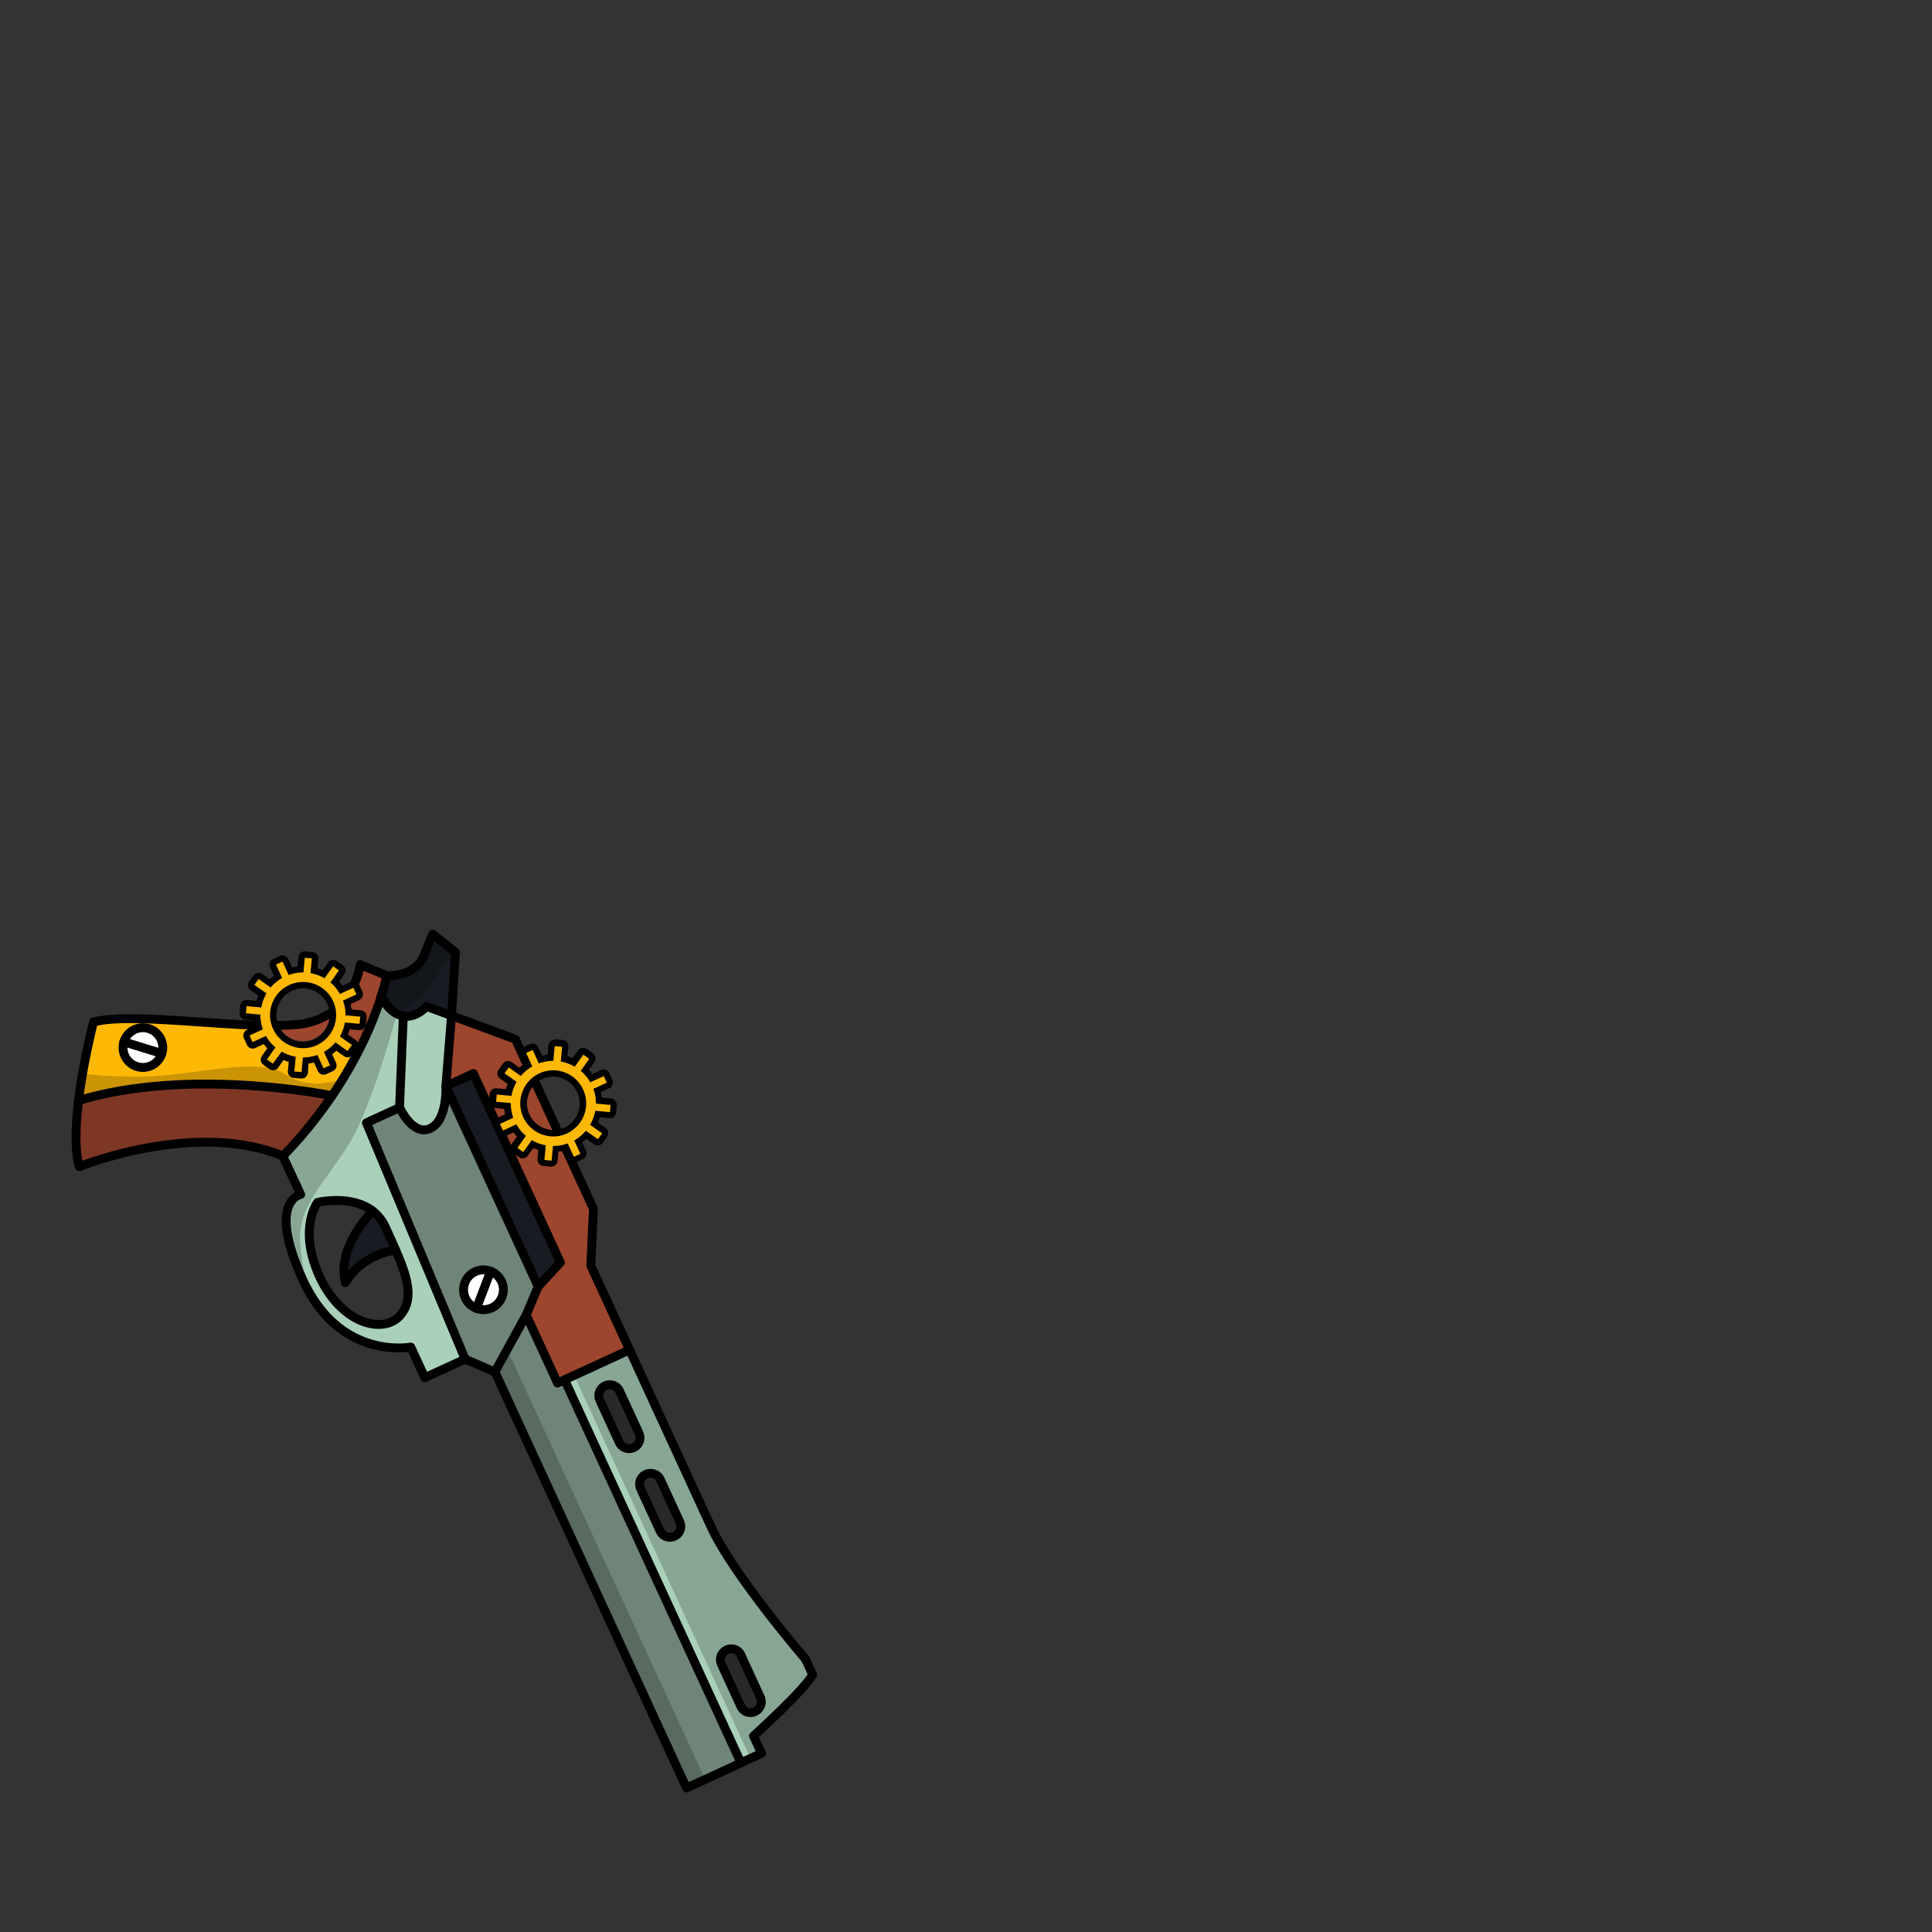 <svg xmlns="http://www.w3.org/2000/svg" viewBox="0 0 432 432">
  <rect x="0" y="0" width="432" height="432" fill="#333333" stroke="none"/>
  <defs>
    <style>.gundan_WEAPONS_GUNDAN_WEAPON_17_a{isolation:isolate;}.gundan_WEAPONS_GUNDAN_WEAPON_17_b{fill:#feb906;}.gundan_WEAPONS_GUNDAN_WEAPON_17_c{fill:#181b22;}.gundan_WEAPONS_GUNDAN_WEAPON_17_d{fill:#9d452d;}.gundan_WEAPONS_GUNDAN_WEAPON_17_e{fill:#aad0b9;}.gundan_WEAPONS_GUNDAN_WEAPON_17_f{fill:#6f8578;}.gundan_WEAPONS_GUNDAN_WEAPON_17_g{fill:#fff;}.gundan_WEAPONS_GUNDAN_WEAPON_17_h{fill:none;stroke:#000;stroke-linecap:round;stroke-linejoin:round;stroke-width:1.98px;}.gundan_WEAPONS_GUNDAN_WEAPON_17_i{opacity:0.2;mix-blend-mode:multiply;}</style>
  </defs>
  <g class="gundan_WEAPONS_GUNDAN_WEAPON_17_a">
    <path class="gundan_WEAPONS_GUNDAN_WEAPON_17_b" d="M33.26,230a4.45,4.45,0,1,0,2.93,5.55A4.45,4.45,0,0,0,33.26,230Zm44.46,5,.93-1.32,1.68,1A96,96,0,0,1,74.24,245s-31.66-6.53-56.67,1.09a150.69,150.69,0,0,1,3.33-17.55c7.37-1.92,24.6.48,37.65.76a7.69,7.69,0,0,0,.27.9l-3,1.38L56.5,233l3-1.38a9.68,9.68,0,0,0,2.13,2.57l-1.9,2.69,1.31.93L63,235.14a9.74,9.74,0,0,0,3.14,1.16l-.31,3.29,1.61.14.31-3.28a9.37,9.37,0,0,0,3.28-.57l1.39,3,1.46-.67-1.38-3A9.26,9.26,0,0,0,75,233.07Z" />
    <path class="gundan_WEAPONS_GUNDAN_WEAPON_17_c" d="M101.89,213l-5.1-4.08-2,4.87c-2,4.87-8.27,4.4-8.27,4.4a44,44,0,0,1-1.28,4.7h0c1.68,3,3.43,4.11,5,4.36,2.91.48,5.19-2.15,5.19-2.15l5.59,2.06Z" />
    <path class="gundan_WEAPONS_GUNDAN_WEAPON_17_c" d="M88.48,279.54c-.72-1.65-1.53-3.37-2.36-5.17a9.52,9.52,0,0,0-2.81-3.58s-8.17,7.89-6.11,16C80.87,280.5,88,279.59,88.48,279.54Z" />
    <polygon class="gundan_WEAPONS_GUNDAN_WEAPON_17_c" points="125.3 282.29 111.17 251.6 105.86 240.05 99.72 242.88 120.34 287.67 125.3 282.29" />
    <path class="gundan_WEAPONS_GUNDAN_WEAPON_17_d" d="M110.93,246.35l3.28.29a9.44,9.44,0,0,0,.57,3.3l-3,1.38-.61.28-5.31-11.55-6.14,2.82L101,227.12l14.27,5.27,3,6.55a9.48,9.48,0,0,0-1.81,1.65l-2.69-1.91-.94,1.32,2.7,1.9a9.44,9.44,0,0,0-1.15,3.14l-3.29-.3Z" />
    <path class="gundan_WEAPONS_GUNDAN_WEAPON_17_e" d="M88.48,279.54c-.72-1.65-1.53-3.37-2.36-5.17a9.52,9.52,0,0,0-2.81-3.58C78.45,267.06,71,268.86,71,268.86s-4.4,5.95.51,16.61,14.45,13,18.18,8.47C92.57,290.36,91.08,285.46,88.48,279.54Zm3.39,21.66s-15.82,3.08-24.06-14.82-.58-19.29-.58-19.29l-4-8.62a100,100,0,0,0,11-13.5,96,96,0,0,0,6.09-10.34,81.52,81.52,0,0,0,4.87-11.78c1.68,3,3.43,4.11,5,4.36l-.84,20.44-7.42,3.41L104,303.9,95,308Z" />
    <polygon class="gundan_WEAPONS_GUNDAN_WEAPON_17_f" points="126.24 308.52 165.66 394.13 153.48 399.74 110.67 306.73 117.67 294.02 124.68 309.25 126.24 308.52" />
    <path class="gundan_WEAPONS_GUNDAN_WEAPON_17_f" d="M110.67,306.73,104,303.9,81.94,251.06l7.42-3.41s2.91,6.53,6.85,4.72,3.51-9.5,3.51-9.5l20.62,44.8L117.67,294Zm-4.14-14.17a4.45,4.45,0,1,0-2.56-5.74A4.44,4.44,0,0,0,106.53,292.56Z" />
    <path class="gundan_WEAPONS_GUNDAN_WEAPON_17_d" d="M117,257.6l1.91-2.69a9.55,9.55,0,0,0,3.13,1.16l-.31,3.29,1.61.14.31-3.28a10.1,10.1,0,0,0,2.43-.3l6.62,14.39L132.1,283l8.69,18.86-14.54,6.69h0l-1.56.72-7-15.22,2.67-6.35,5-5.38L111.17,251.6l.61-.28.68,1.47,3-1.39a9.24,9.24,0,0,0,2.13,2.58l-1.9,2.69Z" />
    <path class="gundan_WEAPONS_GUNDAN_WEAPON_17_d" d="M74.24,245a100,100,0,0,1-11,13.5c-19.63-8.11-45.51,2.38-45.51,2.38s-1.55-3.56-.19-14.79C42.58,238.44,74.24,245,74.24,245Z" />
    <path class="gundan_WEAPONS_GUNDAN_WEAPON_17_d" d="M119.78,242.23l4.78,10.4a6,6,0,0,1-4.78-10.4Z" />
    <path class="gundan_WEAPONS_GUNDAN_WEAPON_17_e" d="M99.72,242.87s.44,7.68-3.51,9.5-6.85-4.72-6.85-4.72l.84-20.44c2.91.48,5.19-2.15,5.19-2.15l5.59,2.06Z" />
    <path class="gundan_WEAPONS_GUNDAN_WEAPON_17_g" d="M33.26,230a4.45,4.45,0,1,0,2.93,5.55A4.45,4.45,0,0,0,33.26,230Z" />
    <path class="gundan_WEAPONS_GUNDAN_WEAPON_17_g" d="M112.26,290a4.44,4.44,0,1,0-5.73,2.57A4.43,4.43,0,0,0,112.26,290Z" />
    <path class="gundan_WEAPONS_GUNDAN_WEAPON_17_d" d="M62.27,229.28c1.38,0,2.69-.07,3.9-.18a15.93,15.93,0,0,0,7.55-2.48,6,6,0,0,1-11.38,2.82A1.11,1.11,0,0,1,62.27,229.28Z" />
    <path class="gundan_WEAPONS_GUNDAN_WEAPON_17_e" d="M170.06,379.5l-4.34-9.43a2.44,2.44,0,0,0-3.23-1.19,2.43,2.43,0,0,0-1.19,3.22l4.34,9.43a2.38,2.38,0,0,0,1.37,1.26,2.43,2.43,0,0,0,3.05-3.29Zm10-8.56,1.61,3.48c-2,3.58-13.22,13.7-13.22,13.7l1.79,3.88-4.61,2.13h0l-39.42-85.61h0l14.54-6.69.27.59,17.95,39C164,352.21,180.1,370.94,180.1,370.94Zm-29.29-27.43a2.42,2.42,0,0,0,1.19-3.23l-4.34-9.43a2.38,2.38,0,0,0-1.37-1.26,2.45,2.45,0,0,0-1.86.07,2.43,2.43,0,0,0-1.19,3.22l4.35,9.44a2.43,2.43,0,0,0,3.22,1.19Zm-9.12-19.81a2.44,2.44,0,0,0,1.19-3.23l-4.34-9.42a2.38,2.38,0,0,0-1.36-1.27,2.44,2.44,0,0,0-3.06,3.3l4.34,9.42a2.44,2.44,0,0,0,3.23,1.2Z" />
    <path class="gundan_WEAPONS_GUNDAN_WEAPON_17_d" d="M85.2,222.85a81.52,81.52,0,0,1-4.87,11.78l-1.68-1-2.7-1.9a9.38,9.38,0,0,0,1.16-3.14l3.29.3.15-1.6L77.26,227a8.92,8.92,0,0,0-.5-3.08,3.09,3.09,0,0,0,.33-.39l2.61-1.2L79,220.87l-.27.12a17,17,0,0,0,1.79-5.29l5.94,2.44a44,44,0,0,1-1.28,4.7Z" />
    <path class="gundan_WEAPONS_GUNDAN_WEAPON_17_h" d="M36.19,235.57A4.44,4.44,0,1,1,33.26,230,4.44,4.44,0,0,1,36.19,235.57Z" />
    <line class="gundan_WEAPONS_GUNDAN_WEAPON_17_h" x1="36.19" y1="235.57" x2="27.7" y2="232.96" />
    <path class="gundan_WEAPONS_GUNDAN_WEAPON_17_h" d="M106.53,292.56a4.45,4.45,0,1,1,5.73-2.57A4.45,4.45,0,0,1,106.53,292.56Z" />
    <line class="gundan_WEAPONS_GUNDAN_WEAPON_17_h" x1="106.53" y1="292.56" x2="109.7" y2="284.25" />
    <path class="gundan_WEAPONS_GUNDAN_WEAPON_17_h" d="M58.55,229.27c-13-.28-30.28-2.68-37.65-.75-1.06,4.38-1.86,8.21-2.44,11.55-.39,2.2-.68,4.2-.89,6-1.36,11.23.19,14.79.19,14.79s25.88-10.49,45.51-2.37a100,100,0,0,0,11-13.51q1.29-1.91,2.42-3.77c1.4-2.29,2.62-4.49,3.67-6.57a81.06,81.06,0,0,0,4.87-11.78" />
    <path class="gundan_WEAPONS_GUNDAN_WEAPON_17_h" d="M85.2,222.84a44.3,44.3,0,0,0,1.28-4.69l-.57-.24-5.37-2.21a17,17,0,0,1-1.79,5.3" />
    <path class="gundan_WEAPONS_GUNDAN_WEAPON_17_h" d="M73.72,226.62a15.93,15.93,0,0,1-7.55,2.48c-1.21.11-2.52.16-3.9.18" />
    <path class="gundan_WEAPONS_GUNDAN_WEAPON_17_h" d="M76.76,223.93a3.09,3.09,0,0,0,.33-.39" />
    <path class="gundan_WEAPONS_GUNDAN_WEAPON_17_h" d="M126.08,255.92l6.62,14.39L132.1,283l8.69,18.86.27.59,17.95,39c5,10.8,21.09,29.53,21.09,29.53l1.61,3.48c-2,3.59-13.22,13.71-13.22,13.71l1.79,3.88-2.48,1.14-2.13,1h0l-8,3.7-4.16,1.91-42.82-93-.12-.06L104,303.91l-9,4.14-3.15-6.85S77,304.1,68.57,287.92c-.27-.49-.52-1-.76-1.54-8.25-17.9-.58-19.29-.58-19.29l-4-8.61" />
    <path class="gundan_WEAPONS_GUNDAN_WEAPON_17_h" d="M85.2,222.84h0c1.68,3,3.43,4.11,5,4.36,2.91.48,5.19-2.15,5.19-2.15l5.59,2.06,14.27,5.27,3,6.55" />
    <line class="gundan_WEAPONS_GUNDAN_WEAPON_17_h" x1="124.56" y1="252.63" x2="119.78" y2="242.23" />
    <path class="gundan_WEAPONS_GUNDAN_WEAPON_17_h" d="M86.48,218.15s6.22.46,8.27-4.41l2-4.87,5.1,4.08v.14l-.83,13h0l-.06,1-1.26,15.75s.43,7.68-3.51,9.49-6.85-4.72-6.85-4.72l.84-20.43" />
    <polyline class="gundan_WEAPONS_GUNDAN_WEAPON_17_h" points="89.36 247.65 81.94 251.06 104.01 303.9" />
    <polyline class="gundan_WEAPONS_GUNDAN_WEAPON_17_h" points="140.79 301.83 128.38 307.54 126.25 308.52 126.24 308.53 124.67 309.25 117.66 294.02 120.34 287.67 100.03 243.57 99.72 242.88" />
    <line class="gundan_WEAPONS_GUNDAN_WEAPON_17_h" x1="165.66" y1="394.13" x2="126.24" y2="308.52" />
    <path class="gundan_WEAPONS_GUNDAN_WEAPON_17_h" d="M138.46,322.5l-4.34-9.42a2.44,2.44,0,0,1,3.06-3.3,2.38,2.38,0,0,1,1.36,1.27l4.34,9.42a2.44,2.44,0,0,1-1.19,3.23,2.44,2.44,0,0,1-3.23-1.2Z" />
    <path class="gundan_WEAPONS_GUNDAN_WEAPON_17_h" d="M147.59,342.32l-4.35-9.44a2.43,2.43,0,0,1,1.19-3.22,2.45,2.45,0,0,1,1.86-.07,2.38,2.38,0,0,1,1.37,1.26l4.34,9.43a2.43,2.43,0,0,1-3.05,3.3A2.4,2.4,0,0,1,147.59,342.32Z" />
    <path class="gundan_WEAPONS_GUNDAN_WEAPON_17_h" d="M165.64,381.53l-4.34-9.43a2.43,2.43,0,0,1,3-3.29,2.38,2.38,0,0,1,1.37,1.26l4.34,9.43a2.43,2.43,0,0,1-3.05,3.29A2.38,2.38,0,0,1,165.64,381.53Z" />
    <path class="gundan_WEAPONS_GUNDAN_WEAPON_17_h" d="M88.48,279.54c2.6,5.92,4.09,10.82,1.17,14.4-3.73,4.58-13.27,2.19-18.18-8.47S71,268.86,71,268.86s7.49-1.8,12.35,1.93a9.52,9.52,0,0,1,2.81,3.58C87,276.17,87.76,277.89,88.48,279.54Z" />
    <polyline class="gundan_WEAPONS_GUNDAN_WEAPON_17_h" points="99.72 242.88 100.09 242.71 105.85 240.05 106.17 240.75 116.16 262.45 125.3 282.29 120.34 287.67" />
    <line class="gundan_WEAPONS_GUNDAN_WEAPON_17_h" x1="117.67" y1="294.02" x2="110.67" y2="306.73" />
    <path class="gundan_WEAPONS_GUNDAN_WEAPON_17_h" d="M74.24,245s-31.66-6.53-56.67,1.09" />
    <path class="gundan_WEAPONS_GUNDAN_WEAPON_17_h" d="M88.51,279.54h0c-.47,0-7.61,1-11.28,7.25-2.06-8.11,6.11-16,6.11-16" />
    <polygon class="gundan_WEAPONS_GUNDAN_WEAPON_17_i" points="105.85 240.05 106.17 240.75 100.03 243.57 100.09 242.71 105.85 240.05" />
    <path class="gundan_WEAPONS_GUNDAN_WEAPON_17_i" d="M170.28,392l-2.48,1.14-39.42-85.61,12.41-5.71.27.59,17.95,39c5,10.8,21.09,29.53,21.09,29.53l1.61,3.48c-2,3.59-13.22,13.71-13.22,13.71Z" />
    <polygon class="gundan_WEAPONS_GUNDAN_WEAPON_17_i" points="157.64 397.83 153.48 399.74 110.66 306.74 110.54 306.69 113.39 301.77 113.41 301.76 157.64 397.83" />
    <path class="gundan_WEAPONS_GUNDAN_WEAPON_17_i" d="M68.57,287.92c-.27-.49-.52-1-.76-1.54-8.25-17.9-.58-19.29-.58-19.29l-4-8.61c-19.63-8.12-45.51,2.37-45.51,2.37s-1.55-3.56-.19-14.79c.21-1.79.5-3.79.89-6a107.14,107.14,0,0,0,15.28.62c11.39-.61,24.53-4.36,30.15-.45s12.77,1,12.77,1l.15-.25c1.14-2,8.52-14.93,9.1-23l.57.24s6.22.46,8.27-4.41l2-4.87,5.1,4.08v.14l-.77.29-6.57,9.19-5.63,4.23-.22.16s-5.47,20.82-10.9,29.3-11.42,14-10.57,21.83A95.75,95.75,0,0,0,68.57,287.92Z" />
    <path class="gundan_WEAPONS_GUNDAN_WEAPON_17_b" d="M65.39,239.91l.31-3.32a10.47,10.47,0,0,1-2.65-1l-1.92,2.73L59.23,237l1.92-2.72a10.19,10.19,0,0,1-1.8-2.17l-3,1.39-1-2.12,3-1.39q-.1-.31-.18-.63a9.45,9.45,0,0,1-.3-2.15l-3.32-.31.21-2.31,3.33.31a10,10,0,0,1,1-2.65l-2.72-1.93,1.35-1.9,2.72,1.92a10.34,10.34,0,0,1,2.16-1.79l-1.39-3,2.12-1,1.39,3a9.82,9.82,0,0,1,2.78-.47l.31-3.33,2.32.22-.31,3.32a9.46,9.46,0,0,1,2.64,1l1.93-2.72,1.9,1.34-1.92,2.72a9.68,9.68,0,0,1,1.8,2.17l3-1.4,1,2.12-3,1.4a8.92,8.92,0,0,1,.49,2.78l3.32.3-.22,2.32L77.4,229a10.07,10.07,0,0,1-1,2.64l2.72,1.93-1.34,1.9-2.73-1.93a9.71,9.71,0,0,1-2.16,1.8l1.39,3-2.12,1-1.4-3a9.45,9.45,0,0,1-2.76.47l-.31,3.32Zm2.37-19.47A6.57,6.57,0,0,0,65,221a6.45,6.45,0,0,0-3.25,8.44.78.78,0,0,0,.07.17,6.49,6.49,0,0,0,12.38-3.05,6.26,6.26,0,0,0-.58-2.37A6.53,6.53,0,0,0,67.76,220.44Z" />
    <path class="gundan_WEAPONS_GUNDAN_WEAPON_17_b" d="M121.34,259.68l.31-3.32a9.91,9.91,0,0,1-2.64-1l-1.93,2.73-1.89-1.35L117.1,254a10.5,10.5,0,0,1-1.8-2.17l-3,1.39-1-2.12,3-1.39c-.07-.21-.13-.42-.18-.62a9.61,9.61,0,0,1-.3-2.15l-3.31-.32.2-2.31,3.33.31a10,10,0,0,1,1-2.65l-2.72-1.92,1.35-1.91,2.73,1.92a10,10,0,0,1,2.15-1.79l-1.39-3,2.12-1,1.4,3a9.69,9.69,0,0,1,2.77-.47l.31-3.33,2.32.22-.31,3.32a9.66,9.66,0,0,1,2.64,1l1.93-2.72,1.91,1.34-1.93,2.72a9.91,9.91,0,0,1,1.8,2.17l3-1.4,1,2.13-3,1.39a9.22,9.22,0,0,1,.48,2.78l3.32.31-.22,2.32-3.32-.31a9.72,9.72,0,0,1-1,2.64l2.72,1.93-1.34,1.9L131,253.33a9.94,9.94,0,0,1-2.16,1.79l1.39,3-2.12,1-1.39-3a9.58,9.58,0,0,1-2.77.47l-.31,3.33Zm2.37-19.46a6.56,6.56,0,0,0-2.72.59,6.44,6.44,0,0,0-3.24,8.44.67.67,0,0,0,.07.18,6.48,6.48,0,0,0,12.37-3.06,6.3,6.3,0,0,0-.58-2.37A6.51,6.51,0,0,0,123.71,240.22Z" />
    <path d="M68.13,214.15l1.6.15-.3,3.29a9.74,9.74,0,0,1,3.14,1.16l1.91-2.69,1.31.92-1.9,2.7A9.37,9.37,0,0,1,76,222.25L78.75,221l.27-.12.68,1.47-2.61,1.2-.39.18a1.66,1.66,0,0,1,.06.21,8.92,8.92,0,0,1,.5,3.08l3.29.31-.15,1.6-3.29-.3A9.38,9.38,0,0,1,76,231.76l2.7,1.9L77.72,235,75,233.07a9.26,9.26,0,0,1-2.57,2.14l1.38,3-1.46.67-1.39-3a9.28,9.28,0,0,1-3.23.57h0l-.31,3.28-1.61-.14.31-3.29A9.74,9.74,0,0,1,63,235.14L61,237.83l-1.31-.93,1.9-2.69a9.68,9.68,0,0,1-2.13-2.57l-3,1.38-.67-1.47,3-1.38a7.69,7.69,0,0,1-.27-.9,9.38,9.38,0,0,1-.3-2.39L55,226.57l.14-1.6,3.29.3a9.6,9.6,0,0,1,1.16-3.14l-2.7-1.9.93-1.32,2.7,1.9a9.71,9.71,0,0,1,2.57-2.13l-1.39-3,1.47-.67,1.38,3a9.66,9.66,0,0,1,3.24-.57h.06l.3-3.29m0-1.42a1.45,1.45,0,0,0-.91.33,1.4,1.4,0,0,0-.5,1l-.2,2.07c-.4,0-.81.12-1.21.21l-.87-1.89a1.42,1.42,0,0,0-1.29-.83,1.53,1.53,0,0,0-.59.13l-1.47.68a1.43,1.43,0,0,0-.7,1.89l.87,1.89a10,10,0,0,0-.94.78l-1.69-1.2a1.4,1.4,0,0,0-.82-.26,1.44,1.44,0,0,0-1.17.6l-.93,1.32a1.38,1.38,0,0,0-.24,1.06,1.41,1.41,0,0,0,.58.92l1.69,1.2a11.25,11.25,0,0,0-.42,1.15l-2.07-.19h-.13a1.38,1.38,0,0,0-.91.33,1.41,1.41,0,0,0-.51,1l-.14,1.6A1.41,1.41,0,0,0,54.84,228l2.07.2a9.85,9.85,0,0,0,.2,1.21l-1.88.87a1.41,1.41,0,0,0-.69,1.88l.67,1.47a1.45,1.45,0,0,0,.8.74,1.41,1.41,0,0,0,.49.09,1.54,1.54,0,0,0,.6-.13l1.88-.87a11.94,11.94,0,0,0,.78.95l-1.19,1.69a1.42,1.42,0,0,0,.34,2l1.31.93a1.37,1.37,0,0,0,.82.27l.24,0a1.49,1.49,0,0,0,.92-.58l1.2-1.7c.38.16.77.31,1.16.43l-.19,2.06a1.4,1.4,0,0,0,.32,1,1.37,1.37,0,0,0,1,.51l1.61.15h.13a1.43,1.43,0,0,0,1.42-1.3L69,237.8a12.23,12.23,0,0,0,1.21-.21l.86,1.89a1.43,1.43,0,0,0,1.3.83,1.53,1.53,0,0,0,.59-.13l1.47-.68a1.41,1.41,0,0,0,.69-1.89l-.86-1.88a10.08,10.08,0,0,0,.94-.79l1.7,1.2a1.43,1.43,0,0,0,.82.26l.24,0a1.38,1.38,0,0,0,.92-.58l.93-1.32a1.42,1.42,0,0,0-.34-2l-1.69-1.19c.16-.38.3-.77.42-1.16l2.07.19h.13a1.41,1.41,0,0,0,1.41-1.28l.16-1.61a1.44,1.44,0,0,0-1.29-1.55l-2.06-.19a12.23,12.23,0,0,0-.21-1.21l1.88-.87a1.45,1.45,0,0,0,.74-.8,1.42,1.42,0,0,0,0-1.09l-.68-1.46a1.43,1.43,0,0,0-1.29-.83,1.34,1.34,0,0,0-.59.13l-.27.12-1.62.75a9,9,0,0,0-.78-.95L77,217.8a1.38,1.38,0,0,0,.24-1.06,1.41,1.41,0,0,0-.58-.92l-1.32-.93a1.41,1.41,0,0,0-2,.35l-1.19,1.69A10.14,10.14,0,0,0,71,216.5l.19-2.06a1.42,1.42,0,0,0-1.28-1.55l-1.6-.15Z" />
    <path d="M67.76,221a6,6,0,0,1,5.43,3.48,5.77,5.77,0,0,1,.53,2.17,6,6,0,0,1-3.46,5.75,5.81,5.81,0,0,1-2.49.55,6,6,0,0,1-5.43-3.48,1.11,1.11,0,0,1-.07-.16,6,6,0,0,1,3-7.76,5.85,5.85,0,0,1,2.5-.55m0-1.43h0a7.39,7.39,0,0,0-6.82,10.23,1.69,1.69,0,0,0,.11.27,7.42,7.42,0,0,0,6.72,4.3,7.27,7.27,0,0,0,3.08-.67,7.44,7.44,0,0,0,4.29-7.13,7.29,7.29,0,0,0-.66-2.69,7.42,7.42,0,0,0-6.72-4.31Z" />
    <path d="M124.08,233.92l1.62.15-.31,3.29a9.84,9.84,0,0,1,3.13,1.16l1.92-2.7,1.31.94-1.9,2.69A9.31,9.31,0,0,1,132,242l3-1.38.68,1.47-3,1.38a9.42,9.42,0,0,1,.57,3.29l3.28.31-.14,1.6-3.29-.29a9.41,9.41,0,0,1-1.16,3.12l2.7,1.91-.94,1.32L131,252.84A9.45,9.45,0,0,1,128.4,255l1.38,3-1.45.67-1.39-3c-.29.1-.57.19-.86.27a9.62,9.62,0,0,1-2.37.3h-.06l-.31,3.28-1.61-.14.31-3.29a9.55,9.55,0,0,1-3.13-1.16L117,257.6l-1.31-.93,1.9-2.69a9.24,9.24,0,0,1-2.13-2.58l-3,1.39-.68-1.47,3-1.38a9.44,9.44,0,0,1-.57-3.3l-3.28-.29.15-1.61,3.29.3a9.44,9.44,0,0,1,1.15-3.14l-2.7-1.9.94-1.32,2.69,1.91a9.48,9.48,0,0,1,1.81-1.65,7.71,7.71,0,0,1,.77-.49l-1.38-3,1.46-.67,1.37,3a9.72,9.72,0,0,1,3.25-.57h0l.3-3.29m0-1.42a1.43,1.43,0,0,0-1.41,1.29l-.19,2.07c-.41,0-.81.12-1.22.21l-.86-1.88a1.43,1.43,0,0,0-1.29-.83,1.58,1.58,0,0,0-.6.13l-1.46.68a1.4,1.4,0,0,0-.74.79,1.42,1.42,0,0,0,0,1.09l.86,1.88a10.2,10.2,0,0,0-1,.79l-1.69-1.2a1.42,1.42,0,0,0-2,.34l-.94,1.32a1.42,1.42,0,0,0,.34,2l1.7,1.2a9.92,9.92,0,0,0-.42,1.15l-2.07-.19h-.13a1.43,1.43,0,0,0-1.42,1.3l-.15,1.61a1.46,1.46,0,0,0,.33,1,1.4,1.4,0,0,0,1,.5l2.06.19a12.23,12.23,0,0,0,.21,1.21l-1.88.87a1.41,1.41,0,0,0-.7,1.88l.67,1.47a1.45,1.45,0,0,0,.8.74,1.43,1.43,0,0,0,.5.09,1.37,1.37,0,0,0,.59-.13l1.88-.87a12.05,12.05,0,0,0,.79.95l-1.2,1.69a1.49,1.49,0,0,0-.24,1.07,1.46,1.46,0,0,0,.59.92l1.31.92a1.4,1.4,0,0,0,.82.26,1.42,1.42,0,0,0,1.16-.6l1.2-1.68a12.19,12.19,0,0,0,1.15.42l-.19,2.06a1.42,1.42,0,0,0,.32,1,1.4,1.4,0,0,0,1,.5l1.61.15h.14a1.43,1.43,0,0,0,1.41-1.29l.19-2.07c.41-.05.81-.12,1.22-.21l.86,1.89a1.43,1.43,0,0,0,1.3.82,1.37,1.37,0,0,0,.59-.13l1.46-.67a1.42,1.42,0,0,0,.74-.8,1.47,1.47,0,0,0,0-1.09l-.87-1.88a11.69,11.69,0,0,0,.95-.79l1.69,1.2a1.42,1.42,0,0,0,2-.34l.94-1.32a1.43,1.43,0,0,0,.24-1.06,1.41,1.41,0,0,0-.58-.92l-1.7-1.2a9.34,9.34,0,0,0,.43-1.15l2.07.19h.13a1.43,1.43,0,0,0,1.42-1.29l.14-1.6a1.44,1.44,0,0,0-1.28-1.55l-2.07-.19a8.28,8.28,0,0,0-.21-1.21l1.88-.87a1.42,1.42,0,0,0,.7-1.89l-.67-1.46a1.43,1.43,0,0,0-1.3-.83,1.37,1.37,0,0,0-.59.13l-1.88.87a12.05,12.05,0,0,0-.79-.95l1.2-1.69a1.42,1.42,0,0,0-.33-2l-1.32-.94a1.37,1.37,0,0,0-.82-.27l-.24,0a1.38,1.38,0,0,0-.92.58l-1.21,1.7a11.31,11.31,0,0,0-1.15-.43l.19-2.07a1.41,1.41,0,0,0-1.29-1.54l-1.61-.15Z" />
    <path d="M123.71,240.74a6,6,0,0,1,2.5,11.41,6.21,6.21,0,0,1-1.65.48,6.07,6.07,0,0,1-.85.06,6,6,0,0,1-2.5-11.4,6.07,6.07,0,0,1,2.5-.55m0-1.42h0a7.36,7.36,0,0,0-3.09.68,6.87,6.87,0,0,0-1.79,1.18,7.39,7.39,0,0,0,4.88,12.93,7.55,7.55,0,0,0,1.06-.07,7.25,7.25,0,0,0,2-.6,7.4,7.4,0,0,0-3.09-14.12Z" />
  </g>
</svg>